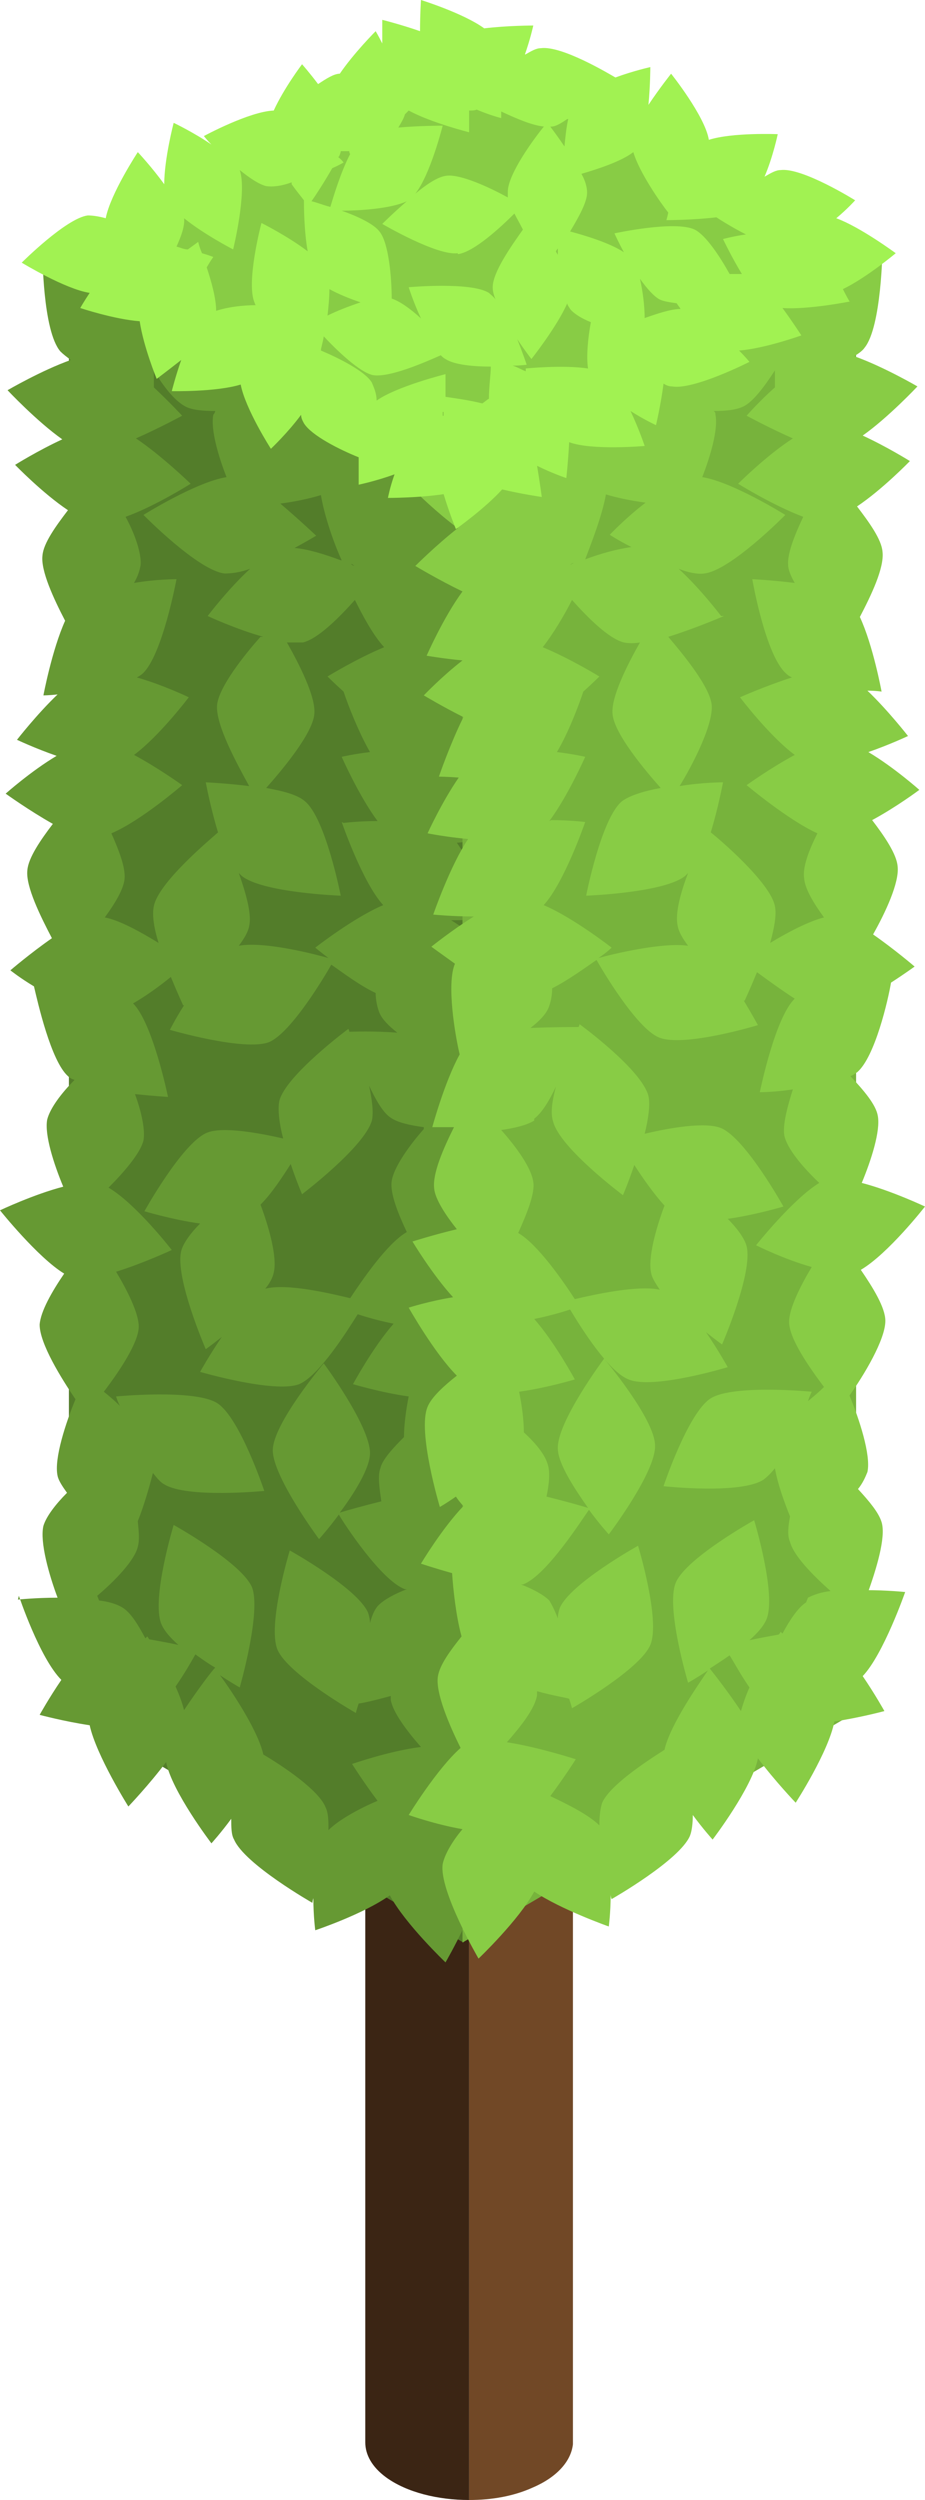 <?xml version="1.0" encoding="UTF-8"?><svg id="Layer_2" xmlns="http://www.w3.org/2000/svg" viewBox="0 0 9.8 26.46"><defs><style>.cls-1{fill:#693;}.cls-1,.cls-2,.cls-3,.cls-4,.cls-5,.cls-6,.cls-7,.cls-8{stroke-width:0px;}.cls-2{fill:#537d2a;}.cls-3{fill:#714826;}.cls-4{fill:#a1f252;}.cls-5{fill:#8a582f;}.cls-6{fill:#88cc45;}.cls-7{fill:#3b2514;}.cls-8{fill:#77b33c;}</style></defs><g id="Layer"><path class="cls-7" d="M4.97,19.06v7.4c-.33,0-.66-.08-.88-.24-.15-.11-.22-.24-.22-.37v-7.43l1.1.64Z"/><path class="cls-3" d="M6.07,18.42v7.45c-.02.18-.17.35-.43.46-.2.09-.43.13-.67.13v-7.4l1.1-.64Z"/><polygon class="cls-5" points="4.97 19.06 3.87 18.42 4.97 17.78 6.08 18.42 4.97 19.06"/><polygon class="cls-2" points=".73 2.87 .73 18.12 4.91 20.56 4.91 5.31 .73 2.87"/><path class="cls-1" d="M.2,16.89s.22.66.45.89c-.13.19-.23.37-.23.37,0,0,.26.07.53.11.07.32.41.86.41.86,0,0,.22-.23.4-.47.06.31.48.86.48.86,0,0,.1-.11.21-.26,0,.09,0,.17.03.22.11.26.83.67.83.67,0,0,0-.02.01-.05,0,.19.02.34.02.34,0,0,.51-.17.79-.37.16.3.59.71.59.71,0,0,.42-.72.38-1-.01-.1-.1-.24-.21-.37.28-.06.57-.15.57-.15,0,0-.3-.49-.55-.71.12-.24.26-.58.24-.76-.02-.11-.13-.27-.25-.42.06-.22.09-.51.1-.67.19-.05.33-.1.33-.1,0,0-.22-.37-.45-.61.03-.04.06-.07.08-.1.1.06.18.11.18.11,0,0,.23-.8.13-1.06-.04-.1-.17-.22-.31-.33.24-.24.51-.72.51-.72,0,0-.22-.06-.47-.11.22-.24.43-.59.43-.59,0,0-.22-.08-.47-.13.12-.16.23-.32.24-.43.02-.15-.1-.43-.21-.65.14,0,.23,0,.23,0,0,0-.13-.48-.29-.77.04-.21.14-.75.05-.96.15-.1.25-.18.25-.18,0,0-.21-.17-.45-.32.23,0,.43-.02.43-.02,0,0-.17-.52-.37-.8.23-.02.43-.06.43-.06,0,0-.15-.33-.33-.59.12,0,.21-.01.21-.01,0,0-.11-.35-.26-.63.23-.11.42-.23.42-.23,0,0-.19-.2-.41-.37.21-.02.38-.05.38-.05,0,0-.18-.41-.38-.68.26-.12.5-.27.5-.27,0,0-.22-.22-.45-.4.23-.17.44-.38.44-.38,0,0-.69-.45-.97-.42-.02,0-.05,0-.08.02-.08-.3-.21-.61-.21-.61,0,0-.11.09-.25.21.04-.17.07-.3.07-.3,0,0-.43.02-.75.1-.09-.3-.25-.63-.25-.63,0,0-.09.07-.2.17-.11-.18-.23-.34-.34-.4-.17-.09-.59-.04-.85,0-.03-.14-.06-.26-.12-.32-.18-.22-.99-.4-.99-.4,0,0,0,.83.19,1.05.03.03.07.06.11.09-.31.11-.67.32-.67.32,0,0,.31.33.58.52-.26.12-.5.27-.5.27,0,0,.29.3.56.48-.13.17-.26.35-.27.48-.02.16.12.46.24.69-.14.31-.23.79-.23.79,0,0,.06,0,.15-.01-.22.21-.43.48-.43.48,0,0,.19.09.42.17-.27.16-.54.4-.54.4,0,0,.25.18.5.32-.13.17-.26.36-.27.49-.02.17.14.49.26.72-.23.16-.44.34-.44.34,0,0,.1.08.25.17.04.17.18.79.36.95.02.02.04.03.07.04-.14.14-.26.3-.29.42-.03.16.07.47.17.71-.31.08-.67.25-.67.25,0,0,.4.5.68.67-.13.19-.25.4-.26.54,0,.2.23.57.38.79-.1.24-.23.63-.19.81.01.05.05.11.1.18-.12.12-.22.25-.25.35-.04.17.06.52.15.76-.23,0-.42.02-.42.02ZM2.76,6.74c-.17.19-.44.53-.46.72-.02.21.22.64.34.86-.24-.03-.46-.04-.46-.04,0,0,.05.27.13.53-.09.08-.63.53-.68.78-.02.09,0,.23.05.39-.18-.11-.41-.24-.57-.27.11-.15.2-.3.21-.41.01-.12-.06-.3-.14-.48.31-.13.75-.51.75-.51,0,0-.25-.18-.51-.32.27-.2.58-.61.58-.61,0,0-.27-.13-.55-.21.02-.01.05-.03.06-.04.21-.19.36-1,.36-1,0,0-.22,0-.45.04.04-.07.06-.13.07-.19.01-.12-.06-.33-.16-.51.31-.11.69-.35.69-.35,0,0-.31-.3-.58-.48.25-.11.49-.24.49-.24,0,0-.13-.14-.3-.3,0-.01,0-.08,0-.18.1.17.22.32.33.38.07.04.19.05.32.05,0,.01-.01.03-.02.04-.03.15.05.43.14.66-.32.05-.88.4-.88.4,0,0,.58.59.86.62.07,0,.16-.01.27-.05-.23.21-.45.5-.45.5,0,0,.3.14.59.22ZM3.61,5.93c-.16-.06-.35-.12-.49-.13.13-.07.23-.13.23-.13,0,0-.18-.17-.38-.34.15-.02.3-.05.43-.09.04.24.15.54.22.69ZM3.76,5.99s-.02,0-.04-.02c0,0,0,0,.01,0,0,0,.02.02.03.02ZM3.62,8.7s.22.64.44.88c-.31.13-.72.45-.72.45,0,0,.06.05.14.11-.14-.04-.68-.18-.95-.13.06-.08.1-.15.11-.21.03-.13-.04-.36-.11-.56,0,0,.02.02.03.03.22.18,1.05.21,1.05.21,0,0-.16-.82-.38-1-.08-.07-.24-.11-.41-.14.16-.18.49-.57.51-.78.02-.18-.16-.53-.29-.76.07,0,.13,0,.17,0,.16-.04.38-.26.55-.45.08.16.19.37.31.5-.29.12-.6.31-.6.31,0,0,.07.07.17.16.05.15.16.43.28.64-.17.02-.3.05-.3.05,0,0,.18.41.38.68-.2,0-.36.02-.36.02ZM4.49,11.95c-.16.18-.32.41-.34.55-.02.13.07.35.16.54-.21.12-.48.52-.6.7-.21-.05-.67-.16-.9-.1.05-.06.08-.12.09-.17.04-.16-.05-.48-.14-.72.12-.12.23-.29.32-.43.06.18.12.32.12.32,0,0,.66-.5.74-.78.02-.09,0-.23-.03-.37.07.15.15.29.23.34.07.05.2.08.35.1ZM1.86,17.85c.09-.13.16-.25.21-.34.07.05.14.1.21.14-.04.04-.19.24-.33.45-.02-.08-.05-.16-.09-.25ZM1.03,16.89c.19-.16.4-.38.43-.52.02-.07.01-.16,0-.27.06-.15.12-.35.16-.51.04.05.08.1.12.12.24.15,1.06.07,1.06.07,0,0-.26-.78-.5-.93-.24-.15-1.07-.07-1.07-.07,0,0,.01.04.04.1-.06-.06-.12-.11-.17-.15.16-.21.37-.52.37-.69,0-.14-.12-.38-.24-.58.29-.09.59-.23.59-.23,0,0-.38-.49-.67-.66.17-.17.34-.37.37-.5.02-.11-.02-.3-.09-.49.19.02.35.03.35.03,0,0-.16-.78-.37-.99.14-.08.29-.19.4-.28.07.17.13.3.13.3,0,0,0,0,.01,0-.09.14-.15.26-.15.26,0,0,.79.23,1.05.13.24-.1.61-.73.66-.82.13.09.3.22.47.3,0,.08.02.16.04.21.03.07.1.14.19.21-.25-.02-.48-.01-.51-.01,0-.02-.01-.03-.01-.03,0,0-.66.49-.73.76-.02.09,0,.25.04.4-.26-.06-.65-.13-.81-.06-.26.11-.66.83-.66.83,0,0,.3.09.59.13-.1.1-.18.21-.2.29-.07.28.26,1.04.26,1.04,0,0,.07-.05.17-.13-.13.19-.23.37-.23.37,0,0,.79.23,1.05.13.21-.09.5-.55.62-.74.09.03.23.07.38.1-.22.25-.43.64-.43.64,0,0,.3.09.59.13-.03.15-.05.31-.05.43-.12.12-.23.24-.25.33-.03.08-.01.21.01.35-.2.05-.38.1-.44.12.15-.2.32-.47.32-.63,0-.29-.49-.95-.49-.95,0,0-.54.64-.54.92,0,.28.49.94.49.94,0,0,.1-.11.21-.26.05.09.45.7.7.79,0,0,.01,0,.02,0-.13.05-.24.11-.3.17-.04.04-.07.11-.09.19,0-.04-.01-.08-.02-.11-.11-.26-.83-.66-.83-.66,0,0-.24.79-.13,1.05.11.26.83.67.83.67,0,0,.01-.04.03-.1.02,0,.16-.03.34-.08,0,.01,0,.02,0,.04.02.13.17.33.32.5-.33.04-.73.18-.73.18,0,0,.12.19.27.39-.19.08-.41.2-.52.31,0-.09,0-.18-.03-.24-.07-.18-.44-.43-.66-.56-.06-.27-.37-.72-.46-.84.12.08.21.13.21.13,0,0,.23-.8.13-1.06-.11-.26-.83-.66-.83-.66,0,0-.24.79-.13,1.05.03.07.09.14.18.22-.09-.02-.2-.04-.31-.06-.01-.02-.02-.03-.02-.03,0,0,0,0-.02.02,0,0,0,0,0,0-.08-.15-.16-.28-.25-.33-.05-.03-.14-.06-.24-.07Z"/><polygon class="cls-8" points="9.07 2.87 9.07 18.12 4.9 20.56 4.9 5.31 9.07 2.87"/><path class="cls-6" d="M9.19,16.87c.09-.25.2-.6.15-.76-.03-.1-.13-.22-.25-.35.05-.06.08-.13.1-.18.04-.18-.09-.57-.19-.81.15-.21.38-.59.38-.79,0-.14-.13-.35-.26-.54.29-.17.68-.67.68-.67,0,0-.36-.17-.67-.25.1-.24.2-.55.17-.71-.02-.12-.15-.27-.29-.42.03-.01.05-.03.07-.04.19-.16.33-.77.36-.95.14-.09.25-.17.25-.17,0,0-.21-.18-.44-.34.13-.23.28-.55.26-.72-.01-.13-.14-.32-.27-.49.26-.14.5-.32.5-.32,0,0-.27-.24-.54-.4.23-.08.42-.17.42-.17,0,0-.21-.27-.43-.48.09,0,.15.01.15.01,0,0-.09-.49-.23-.79.12-.23.26-.52.24-.69-.01-.13-.14-.31-.27-.48.27-.18.56-.48.56-.48,0,0-.24-.15-.5-.27.27-.19.58-.52.58-.52,0,0-.36-.21-.67-.32.05-.03.09-.06.11-.09.18-.22.19-1.05.19-1.05,0,0-.81.18-.99.4-.05.07-.09.19-.12.32-.26-.04-.68-.09-.85,0-.11.06-.23.22-.34.4-.11-.1-.2-.17-.2-.17,0,0-.16.33-.25.63-.32-.08-.75-.1-.75-.1,0,0,.02.13.07.3-.14-.12-.25-.21-.25-.21,0,0-.14.31-.21.61-.03,0-.05-.02-.08-.02-.28-.03-.97.42-.97.42,0,0,.21.21.44.38-.23.18-.45.4-.45.4,0,0,.25.15.5.27-.2.27-.38.68-.38.68,0,0,.17.03.38.05-.22.17-.41.37-.41.37,0,0,.2.12.42.23-.14.28-.26.63-.26.63,0,0,.08,0,.21.01-.18.26-.33.59-.33.59,0,0,.2.04.43.06-.19.28-.37.8-.37.8,0,0,.2.02.43.02-.24.15-.45.32-.45.32,0,0,.11.08.25.18-.09.21,0,.75.05.96-.16.29-.29.77-.29.77,0,0,.1,0,.23,0-.11.22-.23.49-.21.65.01.11.12.28.24.43-.25.06-.47.13-.47.13,0,0,.21.35.43.59-.25.04-.47.11-.47.11,0,0,.27.48.51.72-.14.11-.27.23-.31.33-.11.26.13,1.06.13,1.06,0,0,.07-.04.17-.11.02.03.05.07.08.1-.23.24-.45.61-.45.61,0,0,.15.05.33.1.01.16.04.45.1.67-.12.15-.23.3-.25.42-.03.17.12.52.24.76-.25.22-.55.71-.55.71,0,0,.28.1.57.15-.11.13-.19.27-.21.37-.04.28.38,1,.38,1,0,0,.43-.41.59-.71.28.19.79.37.79.37,0,0,.02-.15.02-.34,0,.03.01.05.01.05,0,0,.72-.41.83-.67.02-.05.03-.13.03-.22.11.15.21.26.21.26,0,0,.42-.55.48-.86.18.24.4.47.4.47,0,0,.35-.54.41-.86.27-.04.53-.11.53-.11,0,0-.1-.18-.23-.37.22-.23.45-.89.45-.89,0,0-.19-.02-.42-.02ZM7.64,6.52s-.22-.29-.45-.5c.1.04.2.06.27.05.28-.03.86-.62.86-.62,0,0-.56-.35-.88-.4.09-.23.17-.51.14-.66,0-.01,0-.03-.02-.04.13,0,.24-.01.32-.05.1-.05.22-.21.33-.38,0,.1,0,.16,0,.18-.17.15-.3.3-.3.3,0,0,.24.13.49.24-.28.18-.58.48-.58.48,0,0,.37.23.69.35-.09.19-.17.39-.16.51,0,.05.03.12.07.19-.24-.03-.45-.04-.45-.04,0,0,.14.81.36,1,.02.02.04.03.06.04-.28.09-.55.21-.55.21,0,0,.31.41.58.61-.26.14-.51.32-.51.32,0,0,.44.37.75.51-.09.18-.16.36-.14.48.01.11.1.26.21.41-.16.04-.39.16-.57.27.04-.15.07-.29.05-.39-.05-.25-.59-.71-.68-.78.08-.26.13-.53.13-.53,0,0-.22,0-.46.04.13-.21.36-.65.34-.86-.02-.19-.29-.52-.46-.72.29-.09.59-.22.59-.22ZM6.41,5.23c.13.04.28.07.43.09-.21.16-.38.34-.38.34,0,0,.09.06.23.13-.15.02-.33.07-.49.13.06-.16.18-.46.22-.69ZM6.07,5.96s0,0,.01,0c-.01,0-.02.01-.04.02,0,0,.02-.02.03-.02ZM5.82,8.69c.2-.27.38-.68.38-.68,0,0-.13-.03-.3-.05.12-.2.23-.49.28-.64.1-.09.17-.16.17-.16,0,0-.31-.19-.6-.31.11-.14.23-.34.31-.5.17.19.39.41.55.45.05.01.11.01.17,0-.13.23-.31.58-.29.76.02.21.35.6.51.78-.17.03-.33.08-.41.14-.22.18-.38,1-.38,1,0,0,.83-.03,1.05-.21,0,0,.02-.02.03-.03-.08.21-.14.43-.11.56.01.06.05.13.11.21-.27-.04-.81.09-.95.13.09-.06.14-.11.14-.11,0,0-.41-.32-.72-.45.22-.24.44-.88.44-.88,0,0-.16-.02-.36-.02ZM5.66,11.84c.08-.06.16-.19.23-.34-.04.15-.06.28-.03.37.07.28.74.78.74.78,0,0,.06-.14.12-.32.09.14.21.31.32.43-.09.24-.18.56-.14.72.01.05.05.11.09.17-.23-.05-.69.05-.9.1-.11-.17-.39-.58-.6-.7.09-.2.18-.42.16-.54-.02-.15-.18-.37-.34-.55.14-.02.27-.05.35-.1ZM7.85,18.11c-.14-.21-.29-.4-.33-.45.06-.04.14-.09.21-.14.05.08.12.21.21.34-.04.09-.07.18-.09.25ZM8.54,16.96c-.08.05-.17.18-.25.33,0,0,0,0,0,0-.02-.02-.02-.02-.02-.02,0,0,0,.01-.02.03-.11.02-.22.04-.31.06.09-.08.15-.15.18-.22.11-.26-.13-1.05-.13-1.05,0,0-.72.4-.83.66-.11.26.13,1.06.13,1.06,0,0,.09-.05.21-.13-.08.12-.4.57-.46.84-.22.14-.58.38-.66.56-.02.06-.03.14-.03.24-.11-.11-.33-.22-.52-.31.15-.2.27-.39.27-.39,0,0-.4-.13-.73-.18.15-.17.3-.36.32-.5,0-.01,0-.02,0-.04.18.05.32.07.34.08.02.06.03.1.03.1,0,0,.72-.41.83-.67.11-.26-.13-1.05-.13-1.05,0,0-.72.4-.83.66-.01.03-.02.07-.02.11-.03-.08-.06-.14-.09-.19-.06-.06-.17-.12-.3-.17,0,0,.01,0,.02,0,.25-.09.64-.71.7-.79.11.15.21.26.21.26,0,0,.5-.66.49-.94,0-.28-.54-.92-.54-.92,0,0-.5.67-.49.95,0,.16.18.43.32.63-.06-.02-.24-.07-.44-.12.03-.14.04-.27.01-.35-.03-.1-.13-.22-.25-.33,0-.13-.02-.28-.05-.43.29-.04.59-.13.59-.13,0,0-.21-.39-.43-.64.15-.03.29-.07.38-.1.12.2.41.66.62.74.26.11,1.05-.13,1.05-.13,0,0-.1-.18-.23-.37.1.08.17.13.17.13,0,0,.33-.76.26-1.04-.02-.08-.1-.19-.2-.29.29-.04.59-.13.59-.13,0,0-.4-.72-.66-.83-.17-.07-.56,0-.81.06.04-.16.06-.31.04-.4-.07-.28-.73-.76-.73-.76,0,0,0,.01-.01.03-.03,0-.27,0-.51.01.09-.07.16-.14.19-.21.02-.05.04-.12.04-.21.16-.08.34-.21.47-.3.05.09.42.72.66.82.26.11,1.05-.13,1.05-.13,0,0-.06-.11-.15-.26,0,0,.01,0,.01,0,0,0,.06-.13.13-.3.11.08.26.19.4.28-.21.2-.37.99-.37.99,0,0,.16,0,.35-.03-.06.19-.11.38-.09.49.03.14.2.34.37.5-.28.17-.67.66-.67.66,0,0,.3.15.59.23-.12.2-.24.44-.24.58,0,.18.22.49.37.69-.05.05-.11.1-.17.15.02-.06.04-.1.04-.1,0,0-.83-.08-1.07.07-.24.15-.5.93-.5.93,0,0,.82.09,1.06-.07.04-.03.08-.07.12-.12.03.17.1.36.16.51-.02.11-.03.2,0,.27.04.15.25.36.43.52-.1.01-.18.04-.24.07Z"/><polygon class="cls-6" points="4.85 5.33 .37 2.75 4.84 .16 9.32 2.74 4.85 5.33"/><path class="cls-4" d="M9,3.19s-.03-.05-.07-.13c.25-.12.56-.38.56-.38,0,0-.38-.28-.63-.37.12-.1.2-.19.2-.19,0,0-.56-.35-.79-.32-.05,0-.1.03-.17.07.09-.21.14-.45.14-.45,0,0-.48-.02-.73.06-.04-.25-.4-.7-.4-.7,0,0-.12.15-.24.33.02-.21.02-.4.02-.4,0,0-.18.04-.37.11-.07-.04-.57-.34-.79-.31-.05,0-.1.03-.17.07.06-.17.09-.31.09-.31,0,0-.27,0-.52.03-.22-.16-.67-.3-.67-.3,0,0-.01.15-.01.33-.2-.07-.4-.12-.4-.12,0,0,0,.11,0,.25-.04-.08-.07-.13-.07-.13,0,0-.23.23-.38.45h0c-.06,0-.14.05-.23.11-.09-.12-.17-.21-.17-.21,0,0-.19.25-.3.49-.26.01-.74.27-.74.27,0,0,.03.04.08.09-.19-.13-.4-.23-.4-.23,0,0-.1.38-.1.65-.13-.18-.28-.34-.28-.34,0,0-.29.44-.34.7-.07-.02-.14-.03-.19-.03-.23.03-.7.5-.7.5,0,0,.46.28.72.32-.06.09-.1.16-.1.16,0,0,.36.12.63.14.04.27.18.61.18.61,0,0,.12-.09.26-.2-.06.17-.1.33-.1.33,0,0,.47.01.73-.07.05.26.32.68.32.68,0,0,.18-.17.32-.36,0,.04.02.07.03.09.08.13.38.28.58.36,0,.16,0,.29,0,.29,0,0,.19-.04.38-.11-.05.14-.07.25-.07.25,0,0,.33,0,.59-.04.06.2.13.37.13.37,0,0,.31-.22.49-.42.21.05.42.08.42.08,0,0-.02-.15-.05-.33.16.08.31.13.31.13,0,0,.02-.18.03-.38.24.09.8.04.8.04,0,0-.06-.18-.15-.37.14.09.27.15.27.15,0,0,.05-.21.08-.44.03.02.06.03.09.03.23.04.82-.26.82-.26,0,0-.04-.05-.11-.12.27-.02.66-.16.66-.16,0,0-.09-.14-.2-.29.27.02.72-.07.72-.07ZM7.91,2.48c-.14.02-.25.05-.25.05,0,0,.09.19.2.37-.04,0-.08,0-.13,0-.1-.18-.25-.41-.37-.47-.21-.1-.85.04-.85.04,0,0,.04.09.1.2-.15-.1-.42-.18-.57-.22.09-.15.18-.31.18-.41,0-.06-.02-.13-.06-.2.17-.05.42-.13.55-.23.06.21.29.54.37.64-.01.05-.02.08-.02.08,0,0,.28,0,.53-.03h0s.15.1.33.19ZM6.23,3.9c-.27-.04-.66,0-.66,0,0,0,0,0,0,.03-.05-.02-.1-.05-.14-.06.09,0,.15-.01.15-.01,0,0-.04-.12-.1-.27.08.12.15.21.15.21,0,0,.27-.34.38-.59,0,.02.02.04.03.06.04.05.12.1.22.14-.03.16-.05.36-.03.49ZM3.94,4.05c-.07-.12-.35-.26-.54-.34,0-.03.02-.08.03-.15.14.15.38.38.52.41.17.03.54-.13.72-.21.02.02.03.03.05.04.09.06.29.08.48.08,0,.08-.02.21-.02.34-.02.01-.04.03-.07.05-.16-.04-.33-.06-.39-.07,0-.14,0-.24,0-.24,0,0-.52.13-.73.28,0-.08-.03-.14-.05-.19ZM3.59,1.66s.02-.04.02-.06c.03,0,.06,0,.09,0,0,0,0,.02.01.03-.1.19-.18.46-.21.56-.08-.02-.15-.05-.2-.06.05-.07.14-.21.22-.35.07-.03.12-.06.12-.06,0,0-.02-.03-.06-.06ZM4.85,2.69c.17-.02.46-.29.6-.43.03.06.06.11.09.17-.12.17-.32.45-.32.61,0,.04.01.08.03.13-.02-.03-.05-.05-.07-.07-.19-.12-.85-.06-.85-.06,0,0,.05.16.13.33-.11-.1-.22-.18-.31-.21,0-.21-.03-.59-.13-.71-.06-.08-.23-.16-.4-.22.18,0,.52-.02.69-.1-.14.12-.26.24-.26.24,0,0,.58.34.8.31ZM5.91,2.63s0,.04,0,.07c0-.01-.02-.03-.02-.04,0,0,.01-.02.02-.03ZM3.49,3.06c.09.05.21.1.33.14-.12.04-.25.09-.35.14.01-.09.02-.19.02-.28ZM4.7,4.36s0,.03,0,.04c0,0,0,0-.01,0,0-.01,0-.03,0-.04ZM6.02,1.26c-.02.09-.03.19-.04.29-.06-.09-.12-.17-.15-.21,0,0,0,0,.01,0,.05,0,.11-.04.17-.08ZM5.77,1.33c-.1.12-.39.51-.39.7,0,.02,0,.04,0,.06-.18-.1-.5-.25-.65-.23-.09.01-.21.09-.33.19.16-.2.29-.72.29-.72,0,0-.24,0-.47.02.03-.05.06-.1.07-.14.01-.01.03-.03.04-.04.24.13.64.23.64.23,0,0,0-.1,0-.23.03,0,.06,0,.08-.01.14.06.26.09.26.09,0,0,0-.03,0-.07.15.07.33.15.46.16ZM3.09,1.95c.05.07.1.13.13.17,0,.05,0,.32.04.54-.21-.16-.49-.3-.49-.3,0,0-.17.64-.07.85,0,0,0,.01.01.02-.14,0-.3.02-.42.06,0-.13-.05-.31-.1-.46.04-.07.07-.11.07-.11,0,0-.05-.02-.12-.04-.03-.07-.04-.12-.04-.12,0,0-.04.03-.11.08-.04,0-.08-.02-.12-.03.05-.11.09-.22.08-.3.21.17.52.33.52.33,0,0,.15-.61.07-.84.1.08.2.15.28.17.07.01.16,0,.27-.04ZM6.83,3.37c0-.13-.02-.29-.05-.42.07.1.15.19.21.22.04.02.11.03.18.04.01.02.03.04.04.06-.1,0-.25.05-.39.1Z"/></g></svg>